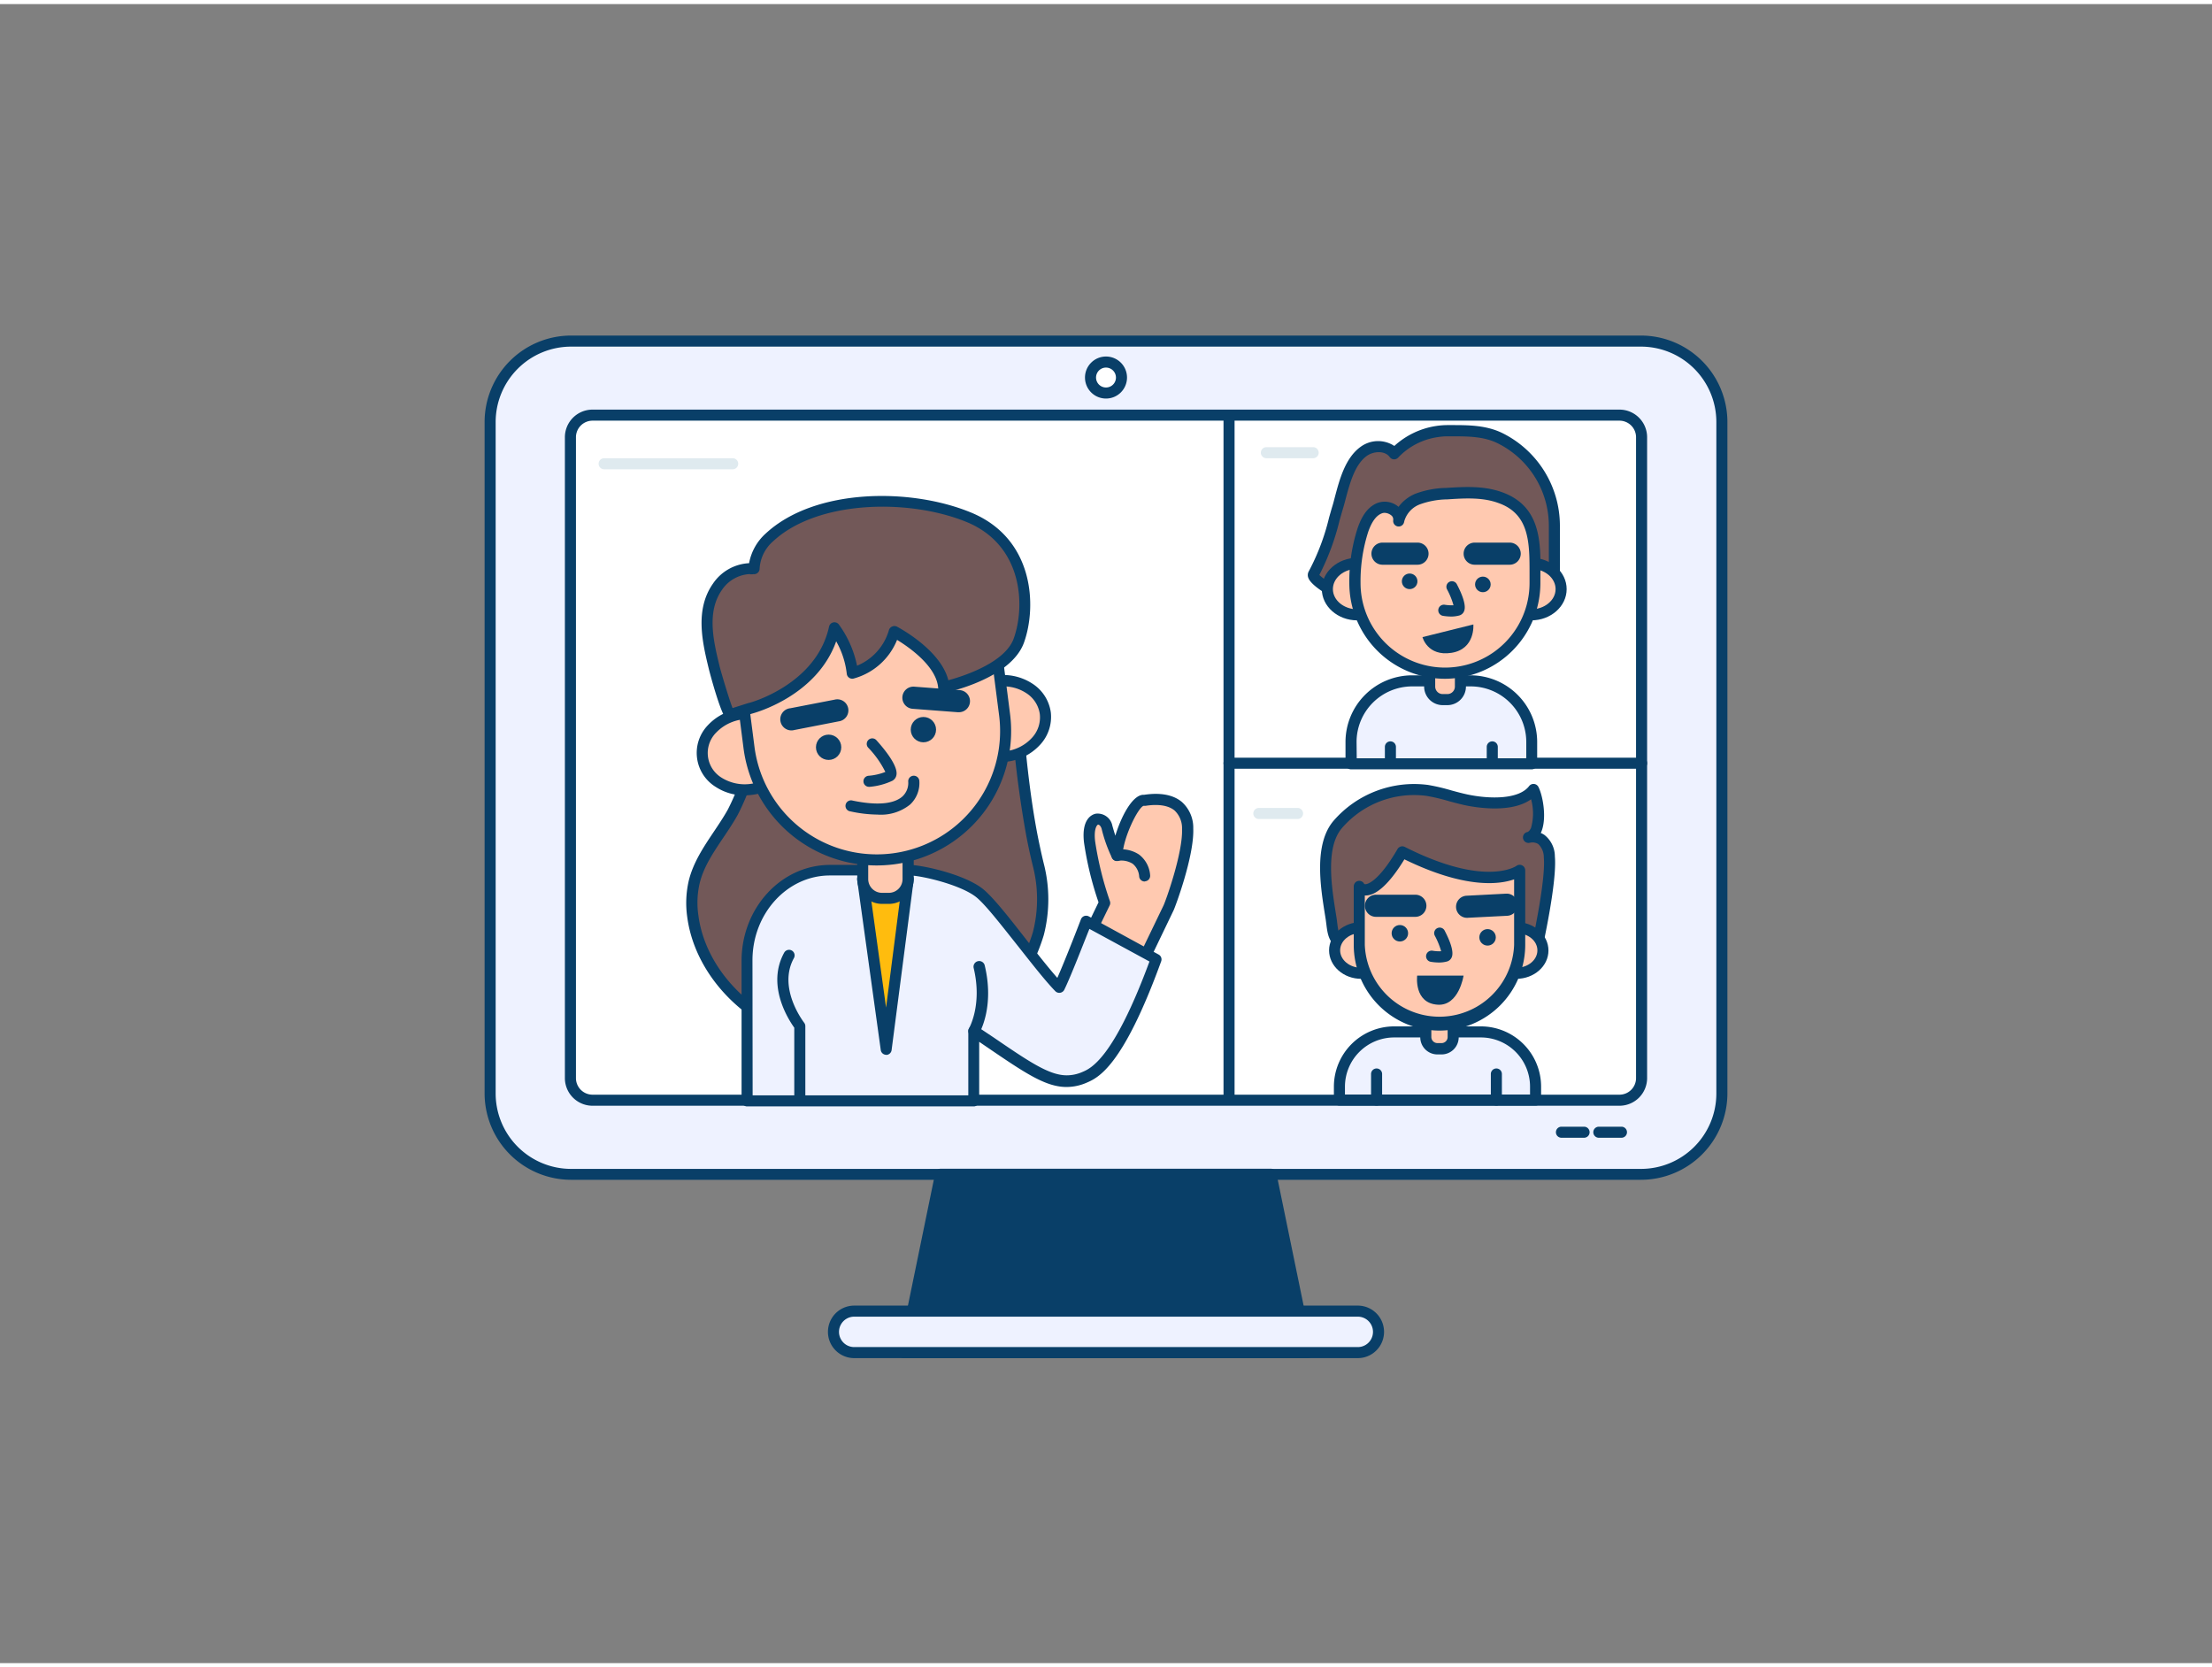 <svg id="_170_group_video_call_outline" data-name="#170_group_video_call_outline" xmlns="http://www.w3.org/2000/svg" viewBox="0 0 400 300" width="406" height="306" class="illustration styles_illustrationTablet__1DWOa"><rect x="0" y="0" width="400" height="300" fill="#808080" stroke="none"/><path d="M311.37,75.57V197a14.63,14.63,0,0,1-14.63,14.63H103.27A14.63,14.63,0,0,1,88.63,197V75.57a14.63,14.63,0,0,1,14.64-14.63H296.74A14.63,14.63,0,0,1,311.37,75.57Z" fill="#eef2ff"></path><path d="M296.74,212.6H103.27A15.65,15.65,0,0,1,87.63,197V75.57a15.65,15.65,0,0,1,15.64-15.63H296.74a15.65,15.65,0,0,1,15.63,15.63V197A15.65,15.65,0,0,1,296.74,212.6ZM103.27,61.94A13.65,13.65,0,0,0,89.63,75.57V197a13.65,13.65,0,0,0,13.64,13.63H296.74A13.64,13.64,0,0,0,310.37,197V75.57a13.64,13.64,0,0,0-13.63-13.63Z" fill="#093f68"></path><rect x="103.14" y="74.33" width="193.71" height="123.89" rx="4.01" fill="#fff"></rect><path d="M292.85,199.21H107.15a5,5,0,0,1-5-5V78.33a5,5,0,0,1,5-5h185.7a5,5,0,0,1,5,5V194.21A5,5,0,0,1,292.85,199.21ZM107.15,75.33a3,3,0,0,0-3,3V194.21a3,3,0,0,0,3,3h185.7a3,3,0,0,0,3-3V78.33a3,3,0,0,0-3-3Z" fill="#093f68"></path><path d="M222.25,198.5a1,1,0,0,1-1-1V75.3a1,1,0,0,1,2,0V197.5A1,1,0,0,1,222.25,198.5Z" fill="#093f68"></path><polygon points="236.48 243.84 163.52 243.84 170.16 211.6 229.84 211.6 236.48 243.84" fill="#093f68"></polygon><path d="M236.48,244.85h-73a1,1,0,0,1-1-1.21l6.63-32.24a1,1,0,0,1,1-.8h59.7a1,1,0,0,1,1,.8l6.63,32.24a1,1,0,0,1-1,1.21Zm-71.73-2h70.5L229,212.6H171Z" fill="#093f68"></path><rect x="150.73" y="236.35" width="98.55" height="7.49" rx="3.75" fill="#eef2ff"></rect><path d="M245.53,244.85H154.47a4.75,4.75,0,0,1,0-9.5h91.06a4.75,4.75,0,0,1,0,9.5Zm-91.06-7.5a2.75,2.75,0,0,0,0,5.5h91.06a2.75,2.75,0,0,0,0-5.5Z" fill="#093f68"></path><path d="M296.86,138.27H222.25a1,1,0,0,1,0-2h74.61a1,1,0,0,1,0,2Z" fill="#093f68"></path><path d="M277.68,198.18v-2.43a9.89,9.89,0,0,0-9.89-9.89H252.11a9.9,9.9,0,0,0-9.9,9.9v2.42Z" fill="#eef2ff"></path><path d="M277.68,199.18H242.21a1,1,0,0,1-1-1v-2.42a10.91,10.91,0,0,1,10.9-10.9h15.68a10.9,10.9,0,0,1,10.89,10.89v2.43A1,1,0,0,1,277.68,199.18Zm-34.47-2h33.47v-1.43a8.9,8.9,0,0,0-8.89-8.89H252.11a8.91,8.91,0,0,0-8.9,8.9Z" fill="#093f68"></path><path d="M257.83,184h5a0,0,0,0,1,0,0v2.85a2.1,2.1,0,0,1-2.1,2.1h-.75a2.1,2.1,0,0,1-2.1-2.1V184a0,0,0,0,1,0,0Z" fill="#ffc9b0"></path><path d="M260.68,189.93h-.75a3.1,3.1,0,0,1-3.1-3.1V184a1,1,0,0,1,1-1h4.95a1,1,0,0,1,1,1v2.85A3.1,3.1,0,0,1,260.68,189.93Zm-1.85-5v1.85a1.1,1.1,0,0,0,1.1,1.1h.75a1.1,1.1,0,0,0,1.1-1.1V185Z" fill="#093f68"></path><path d="M243.21,170.24c-2.3-.87-2.16-2.63-2.51-4.89-.75-4.92-2.32-12.94,1.21-17a18.3,18.3,0,0,1,16.17-6.13c2.42.37,4.74,1.23,7.15,1.72,3.37.7,9.65,1.25,12.07-1.91.92,1.76,1.8,7.9-.92,8.69,0,0,3.38-1,3.79,3.52s-2.29,16.46-2.29,16.46l-3.07-.53a21.76,21.76,0,0,0-4.19.13l-9.6.3C256.22,170.7,248.43,172.21,243.21,170.24Z" fill="#725858"></path><path d="M250.13,172.24a20.83,20.83,0,0,1-7.28-1.07h0c-2.53-1-2.77-2.89-3-4.75l-.12-.91-.16-1c-.8-5-2-12.65,1.59-16.84a19.28,19.28,0,0,1,17.08-6.47,36,36,0,0,1,4.25,1c1,.27,2,.54,2.95.74,3.94.82,9.2.91,11.07-1.53a1,1,0,0,1,.88-.39,1,1,0,0,1,.8.53c.75,1.42,1.6,5.59.51,8.17l-.08.17a3.52,3.52,0,0,1,.66.35,4.94,4.94,0,0,1,1.89,3.89c.42,4.6-2.19,16.28-2.3,16.77a1,1,0,0,1-1.15.77l-3.07-.54a10.8,10.8,0,0,0-2.59,0c-.49.05-1,.09-1.4.11l-9.6.3c-1.18,0-2.58.16-4.05.29C254.86,172,252.48,172.24,250.13,172.24Zm-6.57-2.94c3.69,1.4,9,.93,13.26.55,1.51-.14,2.93-.26,4.17-.3l9.59-.3c.41,0,.84-.06,1.28-.1a12.62,12.62,0,0,1,3.13,0l2.12.37c.61-2.87,2.39-11.64,2.06-15.22a3.3,3.3,0,0,0-1-2.41,2,2,0,0,0-1.5-.24,1,1,0,0,1-1.23-.68,1,1,0,0,1,.68-1.24h0c.12,0,.47-.14.75-.8a9.63,9.63,0,0,0,0-5.14c-3.53,2.54-9.81,1.52-11.84,1.1-1-.21-2.07-.5-3.07-.77a33.75,33.75,0,0,0-4-.94A17.21,17.21,0,0,0,242.67,149c-3,3.49-1.88,10.56-1.14,15.23l.16,1c.05.33.09.65.13,1,.24,1.86.39,2.63,1.74,3.14Z" fill="#093f68"></path><ellipse cx="246.15" cy="171.11" rx="4.81" ry="4.15" fill="#ffc9b0"></ellipse><path d="M246.15,176.26c-3.2,0-5.81-2.31-5.81-5.15S243,166,246.15,166s5.81,2.31,5.81,5.14S249.36,176.26,246.15,176.26Zm0-8.29c-2.1,0-3.81,1.41-3.81,3.14s1.71,3.15,3.81,3.15,3.81-1.41,3.81-3.15S248.25,168,246.15,168Z" fill="#093f68"></path><ellipse cx="274.2" cy="171.11" rx="4.81" ry="4.15" fill="#ffc9b0"></ellipse><path d="M274.2,176.26c-3.2,0-5.81-2.31-5.81-5.15S271,166,274.2,166s5.81,2.31,5.81,5.14S277.4,176.26,274.2,176.26Zm0-8.29c-2.1,0-3.81,1.41-3.81,3.14s1.71,3.15,3.81,3.15,3.81-1.41,3.81-3.15S276.3,168,274.2,168Z" fill="#093f68"></path><path d="M260.3,184.62h0a14.5,14.5,0,0,1-14.5-14.5V159.58c.84,1.4,3.66.84,7.79-6.24,15.45,7.83,21.22,3.34,21.22,3.34v13.44A14.5,14.5,0,0,1,260.3,184.62Z" fill="#ffc9b0"></path><path d="M260.3,185.62a15.51,15.51,0,0,1-15.5-15.5V159.58a1,1,0,0,1,.73-1,1,1,0,0,1,1.12.44c0,.09.11.13.26.13h0c.22,0,2.22-.19,5.81-6.36a1,1,0,0,1,1.32-.38c14.54,7.36,20.12,3.47,20.17,3.43a1,1,0,0,1,1.05-.09,1,1,0,0,1,.55.89v13.44A15.52,15.52,0,0,1,260.3,185.62Zm-13.5-24.43v8.93a13.51,13.51,0,0,0,27,0V158.27c-2.67.94-8.85,1.75-19.84-3.62-2.61,4.27-5,6.53-7,6.54Z" fill="#093f68"></path><path d="M256.27,175.68h8.39s-.83,5.5-4.67,5.26C255.62,180.67,256.27,175.68,256.27,175.68Z" fill="#093f68"></path><path d="M248.93,199.18a1,1,0,0,1-1-1v-4.71a1,1,0,1,1,2,0v4.71A1,1,0,0,1,248.93,199.18Z" fill="#093f68"></path><path d="M270.59,199.18a1,1,0,0,1-1-1v-4.71a1,1,0,1,1,2,0v4.71A1,1,0,0,1,270.59,199.18Z" fill="#093f68"></path><circle cx="253.14" cy="168.02" r="1.49" fill="#093f68"></circle><circle cx="269" cy="168.76" r="1.49" fill="#093f68"></circle><path d="M260.26,173.31a9.5,9.5,0,0,1-1.54-.13,1,1,0,0,1,.35-2,7.06,7.06,0,0,0,1.54.09,14.36,14.36,0,0,0-1.15-2.81,1,1,0,0,1,.42-1.35,1,1,0,0,1,1.35.42c.85,1.62,1.76,3.78,1.28,4.85a1.3,1.3,0,0,1-.9.76A5.58,5.58,0,0,1,260.26,173.31Z" fill="#093f68"></path><path d="M255.94,165.05h-7.12a2,2,0,1,1,0-4h7.12a2,2,0,1,1,0,4Z" fill="#093f68"></path><path d="M265.35,165.23a2,2,0,0,1-.1-4l7.1-.37a2,2,0,0,1,.21,4l-7.11.36Z" fill="#093f68"></path><path d="M186.59,150.43c.34,1.74.72,3.5,1.15,5.26a25,25,0,0,1,0,12.43,31.21,31.21,0,0,1-5.68,10.7,27,27,0,0,1-8.09,7.41c-4.22,2.33-9.2,2.87-14,2.8-7.67-.1-15.48-1.69-22-5.72S126.26,172.57,125.26,165a17.12,17.12,0,0,1,.26-6.18c1.15-4.68,4.62-8.38,7-12.6,3.14-5.64,3.39-11.77,7.07-17.24a21.68,21.68,0,0,1,6.33-6.73c8.3-5.08,20.26-4.35,29.17-1.9,2.71.75,5.55,1.84,7.17,4.14,1.38,2,1.64,4.47,1.86,6.86C184.7,137.9,185.37,144.12,186.59,150.43Z" fill="#725858"></path><path d="M160.65,190h-.75c-8.83-.12-16.41-2.09-22.53-5.87-7.22-4.46-12.12-11.59-13.1-19.07a17.94,17.94,0,0,1,.28-6.55c.81-3.3,2.7-6.12,4.53-8.85.87-1.3,1.77-2.64,2.53-4a40.25,40.25,0,0,0,3-7.72,35.18,35.18,0,0,1,4.1-9.6,23.09,23.09,0,0,1,6.65-7c10.72-6.56,25.64-3.19,30-2,2.61.72,5.86,1.88,7.71,4.52,1.58,2.23,1.84,5.07,2.05,7.35.66,7.09,1.34,13,2.49,19,.35,1.78.73,3.54,1.14,5.22a25.91,25.91,0,0,1,0,12.92,31.94,31.94,0,0,1-5.86,11.05,27.46,27.46,0,0,1-8.39,7.68C170.81,189.1,166.41,190,160.65,190Zm.67-70.62c-4.94,0-10.36.85-14.91,3.64a20.74,20.74,0,0,0-6,6.44,33.07,33.07,0,0,0-3.86,9.07,41.46,41.46,0,0,1-3.16,8.1c-.8,1.43-1.72,2.81-2.62,4.14-1.81,2.7-3.53,5.25-4.25,8.21a15.69,15.69,0,0,0-.23,5.81c.9,6.89,5.45,13.48,12.16,17.63,5.81,3.58,13,5.46,21.5,5.57,5.78.07,10.08-.77,13.54-2.67a25.55,25.55,0,0,0,7.78-7.15,30.13,30.13,0,0,0,5.51-10.35,24,24,0,0,0,0-11.93c-.42-1.71-.81-3.49-1.16-5.31h0a192.91,192.91,0,0,1-2.52-19.22c-.2-2.15-.43-4.58-1.69-6.38-1.48-2.1-4.18-3.07-6.61-3.74A53.17,53.17,0,0,0,161.32,119.42Z" fill="#093f68"></path><path d="M195.59,171.14c3.27,1.51,6.43,3.24,9.6,5l6.11-12.7c.38-.79,3.62-9.68,3.45-14.32-.26-6.7-7.28-5.16-8-5.11-1.8.12-4.66,6.8-4.73,10a25.21,25.21,0,0,1-1.82-5.1c-.64-2.27-3.73-2.33-3.13,2.7a61.05,61.05,0,0,0,2.71,10.94s-1.3,2.69-1.9,4Z" fill="#ffc9b0"></path><path d="M205.19,177.1a1,1,0,0,1-.47-.12l-.47-.25c-2.95-1.61-6-3.26-9.08-4.69a1,1,0,0,1-.52-.57,1,1,0,0,1,0-.77l4-8.28a59.58,59.58,0,0,1-2.62-10.76c-.53-4.38,1.49-5.13,2.12-5.26a2.71,2.71,0,0,1,3,2.17c.19.68.37,1.28.54,1.81,1-3.34,3-7.27,5-7.4l.22,0c1.12-.16,4.53-.62,6.81,1.3a6.24,6.24,0,0,1,2.06,4.79c.19,5-3.26,14.18-3.55,14.79l-6.11,12.71a1,1,0,0,1-.59.51A.81.81,0,0,1,205.19,177.1Zm-8.26-6.44c2.66,1.27,5.27,2.68,7.82,4.06C210.4,163,210.4,163,210.4,163c.41-.85,3.51-9.5,3.35-13.83a4.39,4.39,0,0,0-1.34-3.34c-1.61-1.35-4.36-1-5.26-.85l-.36,0c-1,.31-3.73,5.84-3.8,9a1,1,0,0,1-1.87.48,26.41,26.41,0,0,1-1.91-5.33c-.16-.55-.49-.78-.65-.75s-.81.69-.52,3.06a60.1,60.1,0,0,0,2.65,10.73,1,1,0,0,1,0,.76Z" fill="#093f68"></path><path d="M207,158.66a1,1,0,0,1-1-.87,3.23,3.23,0,0,0-1.18-2.34,3.85,3.85,0,0,0-2.63-.53,1,1,0,0,1-.37-2,5.8,5.8,0,0,1,4.16.87,5.15,5.15,0,0,1,2,3.72,1,1,0,0,1-.87,1.11Z" fill="#093f68"></path><path d="M196.44,165.81s-3.39,8.84-4.92,12c-3.93-4-11.29-14.63-14.46-17.12s-10.53-4.09-12.66-4.09H150.07c-8.28,0-15,7.32-15,16.34v25.37h41V185.71c8.76,5.92,12.82,9,16.79,9a8,8,0,0,0,3.14-.66c1.88-.78,6.2-2.58,13-21.4Z" fill="#eef2ff"></path><path d="M176.1,199.33h-41a1,1,0,0,1-1-1V173c0-9.56,7.18-17.34,16-17.34H164.4c2.31,0,9.92,1.67,13.28,4.3,1.85,1.46,4.85,5.28,8,9.33,1.94,2.47,3.93,5,5.52,6.8,1.65-3.75,4.24-10.52,4.27-10.6a1,1,0,0,1,.59-.58,1,1,0,0,1,.83.06l12.63,6.9a1,1,0,0,1,.46,1.22c-7,19.23-11.45,21.09-13.59,22a9.11,9.11,0,0,1-3.53.73c-3.8,0-7.57-2.57-14.41-7.23l-1.38-.94v10.74A1,1,0,0,1,176.1,199.33Zm-40-2h39V185.71a1,1,0,0,1,.53-.88,1,1,0,0,1,1,0l3,2c6.51,4.44,10.09,6.88,13.28,6.88a7.09,7.09,0,0,0,2.76-.58c1.56-.65,5.66-2.35,12.19-20L197,167.23c-1,2.46-3.31,8.48-4.54,11a1,1,0,0,1-.74.55,1,1,0,0,1-.88-.28c-1.78-1.82-4.26-5-6.67-8.05-3-3.77-6-7.67-7.69-9-2.86-2.24-9.93-3.88-12-3.88H150.07c-7.71,0-14,6.88-14,15.34Z" fill="#093f68"></path><polyline points="156.02 158.23 160.27 189.02 164.23 158.23" fill="#ffbc0e"></polyline><path d="M160.27,190a1,1,0,0,1-1-.86L155,158.36a1,1,0,0,1,2-.27l3.23,23.37,3-23.36a1,1,0,0,1,2,.25l-4,30.8a1,1,0,0,1-1,.87Z" fill="#093f68"></path><path d="M156,153.5h8.21a0,0,0,0,1,0,0v4.73a3.49,3.49,0,0,1-3.49,3.49h-1.24a3.49,3.49,0,0,1-3.49-3.49V153.5A0,0,0,0,1,156,153.5Z" fill="#ffc9b0"></path><path d="M160.75,162.71h-1.24a4.49,4.49,0,0,1-4.49-4.48V153.5a1,1,0,0,1,1-1h8.21a1,1,0,0,1,1,1v4.73A4.49,4.49,0,0,1,160.75,162.71ZM157,154.5v3.73a2.49,2.49,0,0,0,2.49,2.48h1.24a2.48,2.48,0,0,0,2.48-2.48V154.5Z" fill="#093f68"></path><ellipse cx="134.96" cy="135.19" rx="7.98" ry="6.88" transform="translate(-16.09 18.25) rotate(-7.3)" fill="#ffc9b0"></ellipse><path d="M134.64,143.08a9.43,9.43,0,0,1-5.21-1.52A7.22,7.22,0,0,1,128,130.41a9.61,9.61,0,0,1,6-3c4.9-.62,9.36,2.37,9.91,6.67h0a7.38,7.38,0,0,1-2,5.92,9.58,9.58,0,0,1-6,3A9.74,9.74,0,0,1,134.64,143.08Zm.63-13.79a8,8,0,0,0-5.78,2.46,5.23,5.23,0,0,0,1,8.14,7.89,7.89,0,0,0,9.9-1.27,5.4,5.4,0,0,0,1.46-4.32C141.51,131.38,138.65,129.29,135.27,129.29Z" fill="#093f68"></path><ellipse cx="181.11" cy="129.27" rx="7.98" ry="6.88" transform="translate(-14.96 24.07) rotate(-7.3)" fill="#ffc9b0"></ellipse><path d="M180.81,137.17c-4.37,0-8.1-2.83-8.61-6.76-.55-4.3,3-8.32,7.91-9a9.62,9.62,0,0,1,6.53,1.44,7.37,7.37,0,0,1,3.38,5.23h0a7.38,7.38,0,0,1-2,5.92,9.66,9.66,0,0,1-6,3A11.48,11.48,0,0,1,180.81,137.17Zm.62-13.79a9.73,9.73,0,0,0-1.07.06c-3.81.49-6.59,3.51-6.17,6.72s3.84,5.43,7.67,4.94a7.63,7.63,0,0,0,4.72-2.39,5.41,5.41,0,0,0,1.45-4.33h0a5.39,5.39,0,0,0-2.49-3.81A7.44,7.44,0,0,0,181.43,123.38Z" fill="#093f68"></path><path d="M158.64,109.56h0a23.3,23.3,0,0,1,23.3,23.3v21.89a0,0,0,0,1,0,0h-46.6a0,0,0,0,1,0,0V132.86A23.3,23.3,0,0,1,158.64,109.56Z" transform="translate(332.79 243.07) rotate(172.7)" fill="#ffc9b0"></path><path d="M158.5,155.76a24.31,24.31,0,0,1-24.05-21.22l-2.79-21.71a1,1,0,0,1,.2-.74,1,1,0,0,1,.67-.38l46.22-5.92a1,1,0,0,1,1.12.86l2.78,21.72a24.3,24.3,0,0,1-21,27.19A25.58,25.58,0,0,1,158.5,155.76Zm-24.73-42.19,2.66,20.72a22.3,22.3,0,0,0,44.24-5.67L178,107.9Z" fill="#093f68"></path><circle cx="149.84" cy="134.39" r="2.29" fill="#093f68"></circle><circle cx="166.98" cy="131.2" r="2.29" fill="#093f68"></circle><path d="M157.18,141.54a1,1,0,0,1-.08-2,10.69,10.69,0,0,0,3-.69,17.38,17.38,0,0,0-3.11-4.4,1,1,0,0,1,1.49-1.34c1.48,1.64,3.91,4.62,3.63,6.26a1.47,1.47,0,0,1-.77,1.09,12.11,12.11,0,0,1-4.07,1.08Z" fill="#093f68"></path><path d="M173.33,128.05h-.16l-8.14-.62a2,2,0,0,1,.3-4l8.15.62a2,2,0,0,1-.15,4Z" fill="#093f68"></path><path d="M143.3,131.33a2,2,0,0,1-.38-4l8-1.55a2,2,0,1,1,.76,3.92l-8,1.56A2.34,2.34,0,0,1,143.3,131.33Z" fill="#093f68"></path><path d="M176.1,185.71s2.68-4.4,1-11.64" fill="#eef2ff"></path><path d="M176.1,186.71a1,1,0,0,1-.52-.15,1,1,0,0,1-.33-1.37c0-.06,2.42-4.2.82-10.89a1,1,0,0,1,2-.46c1.81,7.55-.94,12.19-1.06,12.39A1,1,0,0,1,176.1,186.71Z" fill="#093f68"></path><path d="M144.63,198.7a1,1,0,0,1-1-1V185.1c-1-1.41-5.1-7.63-1.82-13.58a1,1,0,1,1,1.75,1c-3,5.45,1.81,11.6,1.85,11.67a1,1,0,0,1,.22.62V197.7A1,1,0,0,1,144.63,198.7Z" fill="#093f68"></path><path d="M135.75,127.35s12.74-3.28,15.18-14.54a17.7,17.7,0,0,1,3.26,8.19,11,11,0,0,0,7.56-7.49s8.51,4.45,9,10.06c0,0,11.45-2.47,13.58-8.46s1.9-17.71-9-22.22c-10.48-4.34-27.51-4.41-36.12,3.59a8.13,8.13,0,0,0-2.81,5.68,7.24,7.24,0,0,0-6.65,3.26c-3.06,4.4-1.7,9.94-.53,14.75.12.5,2.42,8.49,2.81,8.37Z" fill="#725858"></path><path d="M132,129.54a1.08,1.08,0,0,1-.53-.14c-1.08-.61-3.23-8.91-3.25-9-1.18-4.85-2.63-10.81.68-15.56a8.39,8.39,0,0,1,6.56-3.74,9.51,9.51,0,0,1,3-5.36c8.82-8.2,26.17-8.35,37.18-3.78,11.36,4.71,11.88,16.9,9.54,23.47s-13.83,9-14.32,9.11a1,1,0,0,1-1.21-.9c-.32-3.92-5.27-7.35-7.43-8.67a11.81,11.81,0,0,1-7.89,7,1,1,0,0,1-1.21-.89,15.31,15.31,0,0,0-1.91-5.85c-3.5,9.81-14.45,12.87-15.25,13.08l-3.76,1.2A1,1,0,0,1,132,129.54Zm-.3-2h0Zm3.9-24.47a6.45,6.45,0,0,0-5.06,2.88c-2.79,4-1.52,9.26-.39,13.89.16.66,1.62,5.67,2.32,7.46l2.95-.94h.05c.12,0,12.17-3.29,14.45-13.79a1,1,0,0,1,.76-.76,1,1,0,0,1,1,.36,19.11,19.11,0,0,1,3.3,7.47,9.94,9.94,0,0,0,5.77-6.45,1,1,0,0,1,.57-.63,1,1,0,0,1,.85,0c.34.18,7.94,4.2,9.32,9.71,2.75-.75,10.26-3.16,11.83-7.57,2.1-5.88,1.66-16.78-8.42-21-10.48-4.34-27.07-4-35.05,3.4a7.11,7.11,0,0,0-2.49,5,1,1,0,0,1-.35.75,1,1,0,0,1-.79.23C136.05,103.13,135.84,103.11,135.63,103.11Z" fill="#093f68"></path><path d="M158.68,146.56a23.74,23.74,0,0,1-4.91-.58,1,1,0,1,1,.41-1.95c5.47,1.14,7.9.23,9-.74a3.32,3.32,0,0,0,1.06-2.63,1,1,0,0,1,2-.24,5.31,5.31,0,0,1-1.66,4.32A8.4,8.4,0,0,1,158.68,146.56Z" fill="#093f68"></path><path d="M277,137.38v-4a11.05,11.05,0,0,0-11.05-11H255.36a11.05,11.05,0,0,0-11.05,11v4Z" fill="#eef2ff"></path><path d="M277,138.38H244.31a1,1,0,0,1-1-1v-4a12.06,12.06,0,0,1,12.05-12h10.56a12.06,12.06,0,0,1,12.05,12v4A1,1,0,0,1,277,138.38Zm-31.66-2H276v-3a10.06,10.06,0,0,0-10.05-10H255.36a10.06,10.06,0,0,0-10.05,10Z" fill="#093f68"></path><path d="M259.77,77.32a13.12,13.12,0,0,1,2.07-.16c3.19,0,6.45-.08,9.37,1.34a17.72,17.72,0,0,1,9.85,15.78v13.08H246.41a11.06,11.06,0,0,1-3.77-.3c-.68-.23-5.7-3-5.12-4,2.18-3.7,3.15-7.92,4.36-12,1-3.29,1.75-8,4.72-10.15,1.67-1.18,4.32-1.22,5.51.44A13.34,13.34,0,0,1,259.77,77.32Z" fill="#725858"></path><path d="M245,108.38a7.9,7.9,0,0,1-2.67-.37c-.29-.1-5.09-2.49-5.74-4.25a1.38,1.38,0,0,1,.09-1.21,40.81,40.81,0,0,0,3.66-9.7c.2-.69.39-1.39.6-2.07s.31-1.12.47-1.72c.83-3.12,1.86-7,4.63-9a5.35,5.35,0,0,1,6.1-.16,14.41,14.41,0,0,1,7.5-3.6,14,14,0,0,1,2.22-.17h.57c3.09,0,6.29,0,9.24,1.44a18.7,18.7,0,0,1,10.41,16.68v13.08a1,1,0,0,1-1,1H245Zm-6.41-5.13a19.27,19.27,0,0,0,4.39,2.87,7.46,7.46,0,0,0,2.71.25h34.39V94.28a16.66,16.66,0,0,0-9.29-14.88c-2.54-1.24-5.36-1.24-8.36-1.24h-.57a11.26,11.26,0,0,0-1.91.15h0A12.24,12.24,0,0,0,252.84,82a1,1,0,0,1-.79.32,1,1,0,0,1-.75-.41c-.85-1.19-2.88-1.09-4.12-.22-2.18,1.55-3.07,4.9-3.86,7.85-.16.62-.32,1.22-.49,1.77s-.39,1.37-.58,2A44.51,44.51,0,0,1,238.57,103.25Zm21.21-25.93h0Z" fill="#093f68"></path><path d="M258.53,120.22h5.56a0,0,0,0,1,0,0v3.2a2.36,2.36,0,0,1-2.36,2.36h-.84a2.36,2.36,0,0,1-2.36-2.36v-3.2A0,0,0,0,1,258.53,120.22Z" fill="#ffc9b0"></path><path d="M261.73,126.77h-.84a3.36,3.36,0,0,1-3.36-3.36v-3.19a1,1,0,0,1,1-1h5.56a1,1,0,0,1,1,1v3.19A3.36,3.36,0,0,1,261.73,126.77Zm-2.2-5.55v2.19a1.36,1.36,0,0,0,1.36,1.36h.84a1.36,1.36,0,0,0,1.36-1.36v-2.19Z" fill="#093f68"></path><ellipse cx="245.43" cy="105.79" rx="5.4" ry="4.65" fill="#ffc9b0"></ellipse><path d="M245.43,111.44c-3.53,0-6.4-2.54-6.4-5.65s2.87-5.66,6.4-5.66,6.4,2.54,6.4,5.66S249,111.44,245.43,111.44Zm0-9.31c-2.42,0-4.4,1.64-4.4,3.66s2,3.65,4.4,3.65,4.4-1.64,4.4-3.65S247.86,102.13,245.43,102.13Z" fill="#093f68"></path><ellipse cx="276.9" cy="105.79" rx="5.4" ry="4.65" fill="#ffc9b0"></ellipse><path d="M276.9,111.44c-3.53,0-6.4-2.54-6.4-5.65s2.87-5.66,6.4-5.66,6.4,2.54,6.4,5.66S280.43,111.44,276.9,111.44Zm0-9.31c-2.43,0-4.4,1.64-4.4,3.66s2,3.65,4.4,3.65,4.4-1.64,4.4-3.65S279.33,102.13,276.9,102.13Z" fill="#093f68"></path><path d="M261.31,121A16.28,16.28,0,0,1,245,104.67a29.74,29.74,0,0,1,1.45-9.6c.56-1.61,1.43-3.31,3-3.93s3.84.65,3.46,2.31a5.53,5.53,0,0,1,3.41-3.94,15.93,15.93,0,0,1,5.32-1c3.21-.21,6.53-.37,9.57.7,7,2.48,6.34,9.36,6.34,15.45A16.28,16.28,0,0,1,261.31,121Z" fill="#ffc9b0"></path><path d="M261.31,122A17.3,17.3,0,0,1,244,104.67a31,31,0,0,1,1.51-9.93c.54-1.55,1.5-3.71,3.58-4.53a3.84,3.84,0,0,1,3.81.7s0,0,0,0a7.28,7.28,0,0,1,3-2.35,16.78,16.78,0,0,1,5.65-1.07c3.61-.24,6.84-.36,10,.75,7.13,2.52,7.07,9.1,7,14.91,0,.5,0,1,0,1.48A17.3,17.3,0,0,1,261.31,122ZM250.38,92a1.27,1.27,0,0,0-.52.1c-1,.39-1.79,1.48-2.44,3.32a29.21,29.21,0,0,0-1.39,9.28,15.28,15.28,0,1,0,30.56,0c0-.5,0-1,0-1.5,0-5.63.1-11-5.69-13-2.76-1-5.79-.87-9.16-.64a15.16,15.16,0,0,0-5,.91,4.63,4.63,0,0,0-2.79,3,1.42,1.42,0,0,1-.05.22,1,1,0,0,1-1.16.76,1,1,0,0,1-.8-1.13l0-.16a.89.89,0,0,0-.36-.71A2,2,0,0,0,250.38,92Z" fill="#093f68"></path><path d="M262.48,110.75a9.54,9.54,0,0,1-1.55-.13,1,1,0,0,1,.34-2,8.11,8.11,0,0,0,1.57.09,14.12,14.12,0,0,0-1.16-2.86,1,1,0,1,1,1.77-.93c.86,1.64,1.78,3.82,1.29,4.89a1.3,1.3,0,0,1-.9.76A5.73,5.73,0,0,1,262.48,110.75Z" fill="#093f68"></path><path d="M266.43,112.18l-9.2,2.29s.89,3.52,5.24,2.84S266.43,112.18,266.43,112.18Z" fill="#093f68"></path><path d="M251.43,138a1,1,0,0,1-1-1v-2.68a1,1,0,0,1,2,0V137A1,1,0,0,1,251.43,138Z" fill="#093f68"></path><path d="M269.85,138a1,1,0,0,1-1-1v-2.68a1,1,0,0,1,2,0V137A1,1,0,0,1,269.85,138Z" fill="#093f68"></path><circle cx="268.15" cy="104.94" r="1.41" fill="#093f68"></circle><circle cx="254.91" cy="104.38" r="1.41" fill="#093f68"></circle><path d="M256.32,101.38H250a2,2,0,0,1,0-4h6.33a2,2,0,0,1,0,4Z" fill="#093f68"></path><path d="M273,101.38h-6.33a2,2,0,0,1,0-4H273a2,2,0,0,1,0,4Z" fill="#093f68"></path><circle cx="200" cy="67.53" r="2.8" fill="#fff"></circle><path d="M200,71.33a3.8,3.8,0,1,1,3.8-3.8A3.8,3.8,0,0,1,200,71.33Zm0-5.6a1.8,1.8,0,1,0,1.8,1.8A1.81,1.81,0,0,0,200,65.73Z" fill="#093f68"></path><path d="M132.49,84.12H109.25a1,1,0,0,1,0-2h23.24a1,1,0,0,1,0,2Z" fill="#dfeaef"></path><path d="M237.47,82.12H229a1,1,0,0,1,0-2h8.46a1,1,0,1,1,0,2Z" fill="#dfeaef"></path><path d="M234.64,147.36h-7a1,1,0,0,1,0-2h7a1,1,0,0,1,0,2Z" fill="#dfeaef"></path><path d="M293.21,205h-4.09a1,1,0,0,1,0-2h4.09a1,1,0,0,1,0,2Z" fill="#093f68"></path><path d="M286.45,205h-4.09a1,1,0,0,1,0-2h4.09a1,1,0,0,1,0,2Z" fill="#093f68"></path></svg>